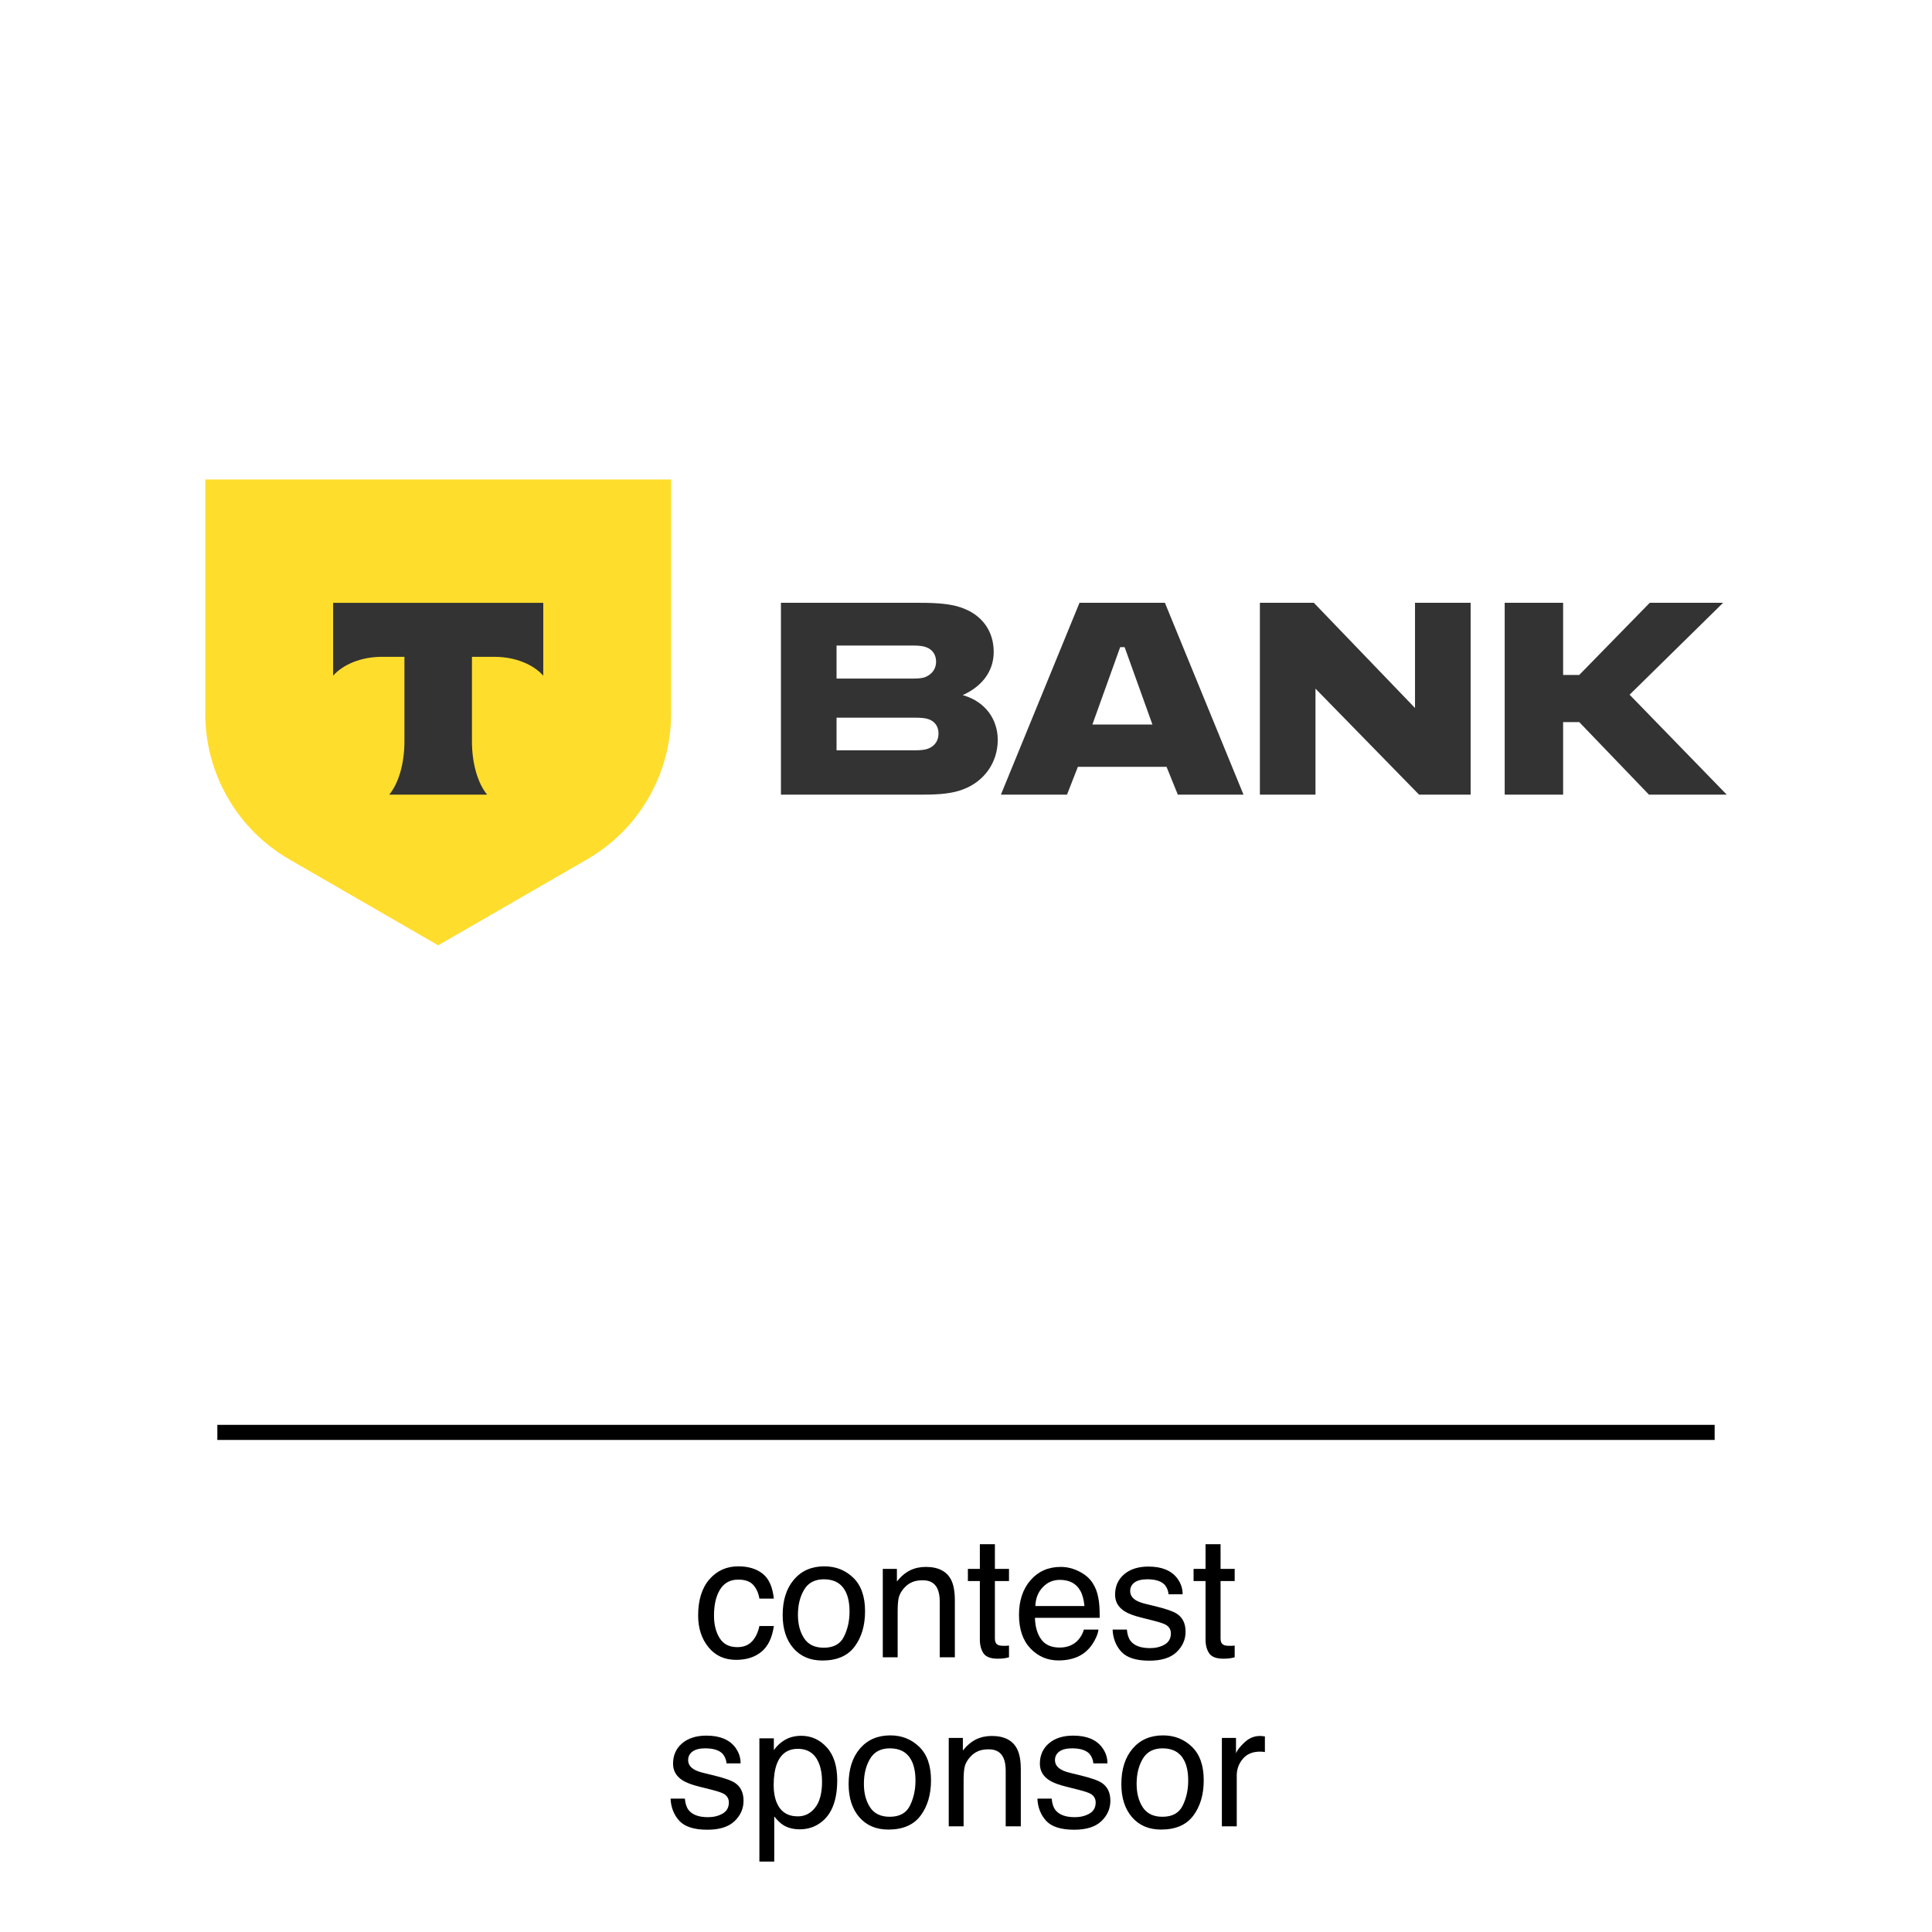 <svg width="160" height="160" viewBox="0 0 160 160" fill="none" xmlns="http://www.w3.org/2000/svg">
<path d="M17 39.711H55.578V59.113C55.578 64.087 52.925 68.683 48.618 71.17L36.289 78.289L23.961 71.17C19.653 68.683 17 64.087 17 59.113V39.711Z" fill="#FFDD2D"/>
<path fill-rule="evenodd" clip-rule="evenodd" d="M27.588 49.923V55.957C28.413 55.025 29.913 54.395 31.629 54.395H33.493V61.41C33.493 63.276 32.986 64.909 32.234 65.808H40.343C39.592 64.909 39.086 63.277 39.086 61.413V54.395H40.95C42.666 54.395 44.166 55.025 44.991 55.957V49.923H27.588Z" fill="#333333"/>
<path d="M79.725 57.565C81.727 58.133 82.629 59.701 82.629 61.269C82.629 63.138 81.527 64.706 79.758 65.374C78.891 65.707 77.856 65.808 76.455 65.808H64.674V49.922H76.222C77.689 49.922 78.724 50.023 79.524 50.289C81.36 50.891 82.295 52.292 82.295 53.994C82.295 55.729 81.16 56.93 79.725 57.565ZM75.587 56.197C76.054 56.197 76.421 56.163 76.655 56.063C77.255 55.796 77.523 55.328 77.523 54.794C77.523 54.261 77.255 53.793 76.688 53.593C76.421 53.493 76.054 53.46 75.587 53.46H69.28V56.197H75.587ZM75.754 62.137C76.222 62.137 76.588 62.104 76.855 62.004C77.455 61.77 77.723 61.303 77.723 60.736C77.723 60.201 77.455 59.767 76.921 59.568C76.655 59.467 76.288 59.434 75.754 59.434H69.28V62.137H75.754Z" fill="#333333"/>
<path d="M89.266 63.505L88.365 65.808H82.891L89.399 49.922H96.473L102.981 65.808H97.541L96.608 63.505H89.266ZM90.467 60.001H95.439L93.136 53.593H92.769L90.467 60.001Z" fill="#333333"/>
<path d="M108.809 49.922L117.185 58.633V49.922H121.791V65.808H117.519L108.943 57.031V65.808H104.338V49.922H108.809Z" fill="#333333"/>
<path d="M129.451 59.801V65.808H124.612V49.922H129.451V55.896H130.786L136.625 49.922H142.7L134.957 57.532L143 65.808H136.558L130.786 59.801H129.451Z" fill="#333333"/>
<path d="M142 118H18V119.25H142V118Z" fill="black"/>
<path d="M64.086 132.39H62.89C62.817 131.938 62.65 131.565 62.391 131.269C62.131 130.968 61.714 130.817 61.14 130.817C60.356 130.817 59.795 131.2 59.458 131.966C59.239 132.463 59.13 133.076 59.13 133.805C59.13 134.538 59.285 135.156 59.595 135.657C59.905 136.159 60.392 136.409 61.058 136.409C61.568 136.409 61.971 136.254 62.268 135.944C62.568 135.63 62.776 135.201 62.89 134.659H64.086C63.949 135.63 63.607 136.341 63.06 136.792C62.514 137.239 61.814 137.462 60.962 137.462C60.005 137.462 59.242 137.113 58.672 136.416C58.102 135.714 57.817 134.839 57.817 133.791C57.817 132.506 58.13 131.506 58.754 130.79C59.378 130.075 60.173 129.717 61.14 129.717C61.965 129.717 62.634 129.917 63.149 130.318C63.669 130.719 63.981 131.41 64.086 132.39ZM70.355 133.47C70.355 132.786 70.245 132.23 70.026 131.802C69.68 131.127 69.083 130.79 68.235 130.79C67.483 130.79 66.936 131.077 66.595 131.651C66.253 132.226 66.082 132.918 66.082 133.729C66.082 134.509 66.253 135.158 66.595 135.678C66.936 136.197 67.479 136.457 68.222 136.457C69.037 136.457 69.596 136.149 69.897 135.534C70.202 134.914 70.355 134.226 70.355 133.47ZM71.64 133.436C71.64 134.616 71.353 135.591 70.778 136.361C70.204 137.132 69.313 137.517 68.106 137.517C67.098 137.517 66.299 137.177 65.706 136.498C65.114 135.814 64.817 134.898 64.817 133.75C64.817 132.52 65.13 131.54 65.754 130.811C66.378 130.081 67.217 129.717 68.269 129.717C69.213 129.717 70.01 130.031 70.662 130.66C71.314 131.289 71.64 132.214 71.64 133.436ZM73.109 129.929H74.278V130.968C74.625 130.539 74.992 130.232 75.379 130.045C75.766 129.858 76.197 129.765 76.671 129.765C77.71 129.765 78.412 130.127 78.776 130.852C78.977 131.248 79.077 131.815 79.077 132.554V137.25H77.826V132.636C77.826 132.189 77.76 131.829 77.628 131.556C77.409 131.1 77.013 130.872 76.439 130.872C76.147 130.872 75.908 130.902 75.721 130.961C75.383 131.061 75.087 131.262 74.832 131.562C74.627 131.804 74.493 132.055 74.429 132.314C74.37 132.57 74.34 132.937 74.34 133.415V137.25H73.109V129.929ZM81.148 127.885H82.393V129.929H83.561V130.934H82.393V135.712C82.393 135.967 82.479 136.138 82.652 136.225C82.748 136.275 82.908 136.3 83.131 136.3C83.19 136.3 83.254 136.3 83.322 136.3C83.391 136.295 83.47 136.288 83.561 136.279V137.25C83.42 137.291 83.272 137.321 83.117 137.339C82.967 137.357 82.803 137.366 82.625 137.366C82.051 137.366 81.661 137.22 81.456 136.929C81.251 136.632 81.148 136.25 81.148 135.78V130.934H80.157V129.929H81.148V127.885ZM90.473 131.077C90.719 131.446 90.883 131.877 90.965 132.369C91.038 132.706 91.074 133.244 91.074 133.982H85.708C85.731 134.725 85.906 135.322 86.234 135.773C86.562 136.22 87.071 136.443 87.759 136.443C88.401 136.443 88.914 136.231 89.297 135.808C89.516 135.562 89.671 135.277 89.762 134.953H90.972C90.94 135.222 90.833 135.523 90.65 135.855C90.473 136.184 90.272 136.452 90.049 136.662C89.675 137.027 89.213 137.273 88.661 137.4C88.365 137.473 88.03 137.51 87.656 137.51C86.745 137.51 85.972 137.179 85.339 136.519C84.705 135.853 84.389 134.924 84.389 133.729C84.389 132.554 84.708 131.599 85.346 130.865C85.984 130.132 86.818 129.765 87.848 129.765C88.367 129.765 88.871 129.888 89.358 130.134C89.846 130.375 90.217 130.69 90.473 131.077ZM89.81 133.005C89.759 132.472 89.643 132.046 89.461 131.727C89.124 131.134 88.561 130.838 87.772 130.838C87.207 130.838 86.733 131.043 86.351 131.453C85.968 131.859 85.765 132.376 85.742 133.005H89.81ZM93.323 134.953C93.36 135.363 93.462 135.678 93.631 135.896C93.941 136.293 94.478 136.491 95.244 136.491C95.7 136.491 96.101 136.393 96.447 136.197C96.794 135.997 96.967 135.689 96.967 135.274C96.967 134.96 96.828 134.721 96.55 134.557C96.372 134.456 96.021 134.34 95.497 134.208L94.519 133.962C93.895 133.807 93.435 133.634 93.139 133.442C92.61 133.11 92.346 132.649 92.346 132.062C92.346 131.369 92.594 130.808 93.091 130.38C93.592 129.951 94.264 129.737 95.107 129.737C96.21 129.737 97.005 130.061 97.493 130.708C97.799 131.118 97.947 131.56 97.938 132.034H96.775C96.753 131.756 96.655 131.503 96.481 131.275C96.199 130.952 95.709 130.79 95.012 130.79C94.547 130.79 94.194 130.879 93.952 131.057C93.715 131.234 93.597 131.469 93.597 131.761C93.597 132.08 93.754 132.335 94.068 132.526C94.251 132.64 94.519 132.741 94.875 132.827L95.689 133.025C96.573 133.24 97.165 133.447 97.466 133.647C97.944 133.962 98.184 134.456 98.184 135.131C98.184 135.783 97.935 136.345 97.439 136.819C96.946 137.293 96.194 137.53 95.183 137.53C94.093 137.53 93.321 137.284 92.865 136.792C92.414 136.295 92.172 135.682 92.141 134.953H93.323ZM99.838 127.885H101.082V129.929H102.251V130.934H101.082V135.712C101.082 135.967 101.169 136.138 101.342 136.225C101.438 136.275 101.597 136.3 101.82 136.3C101.88 136.3 101.943 136.3 102.012 136.3C102.08 136.295 102.16 136.288 102.251 136.279V137.25C102.11 137.291 101.962 137.321 101.807 137.339C101.656 137.357 101.492 137.366 101.314 137.366C100.74 137.366 100.351 137.22 100.146 136.929C99.94 136.632 99.838 136.25 99.838 135.78V130.934H98.847V129.929H99.838V127.885ZM56.717 148.953C56.753 149.363 56.856 149.678 57.024 149.896C57.334 150.293 57.872 150.491 58.638 150.491C59.093 150.491 59.495 150.393 59.841 150.197C60.187 149.997 60.36 149.689 60.36 149.274C60.36 148.96 60.221 148.721 59.943 148.557C59.766 148.456 59.415 148.34 58.891 148.208L57.913 147.962C57.289 147.807 56.828 147.634 56.532 147.442C56.004 147.11 55.739 146.649 55.739 146.062C55.739 145.369 55.988 144.808 56.484 144.38C56.986 143.951 57.658 143.737 58.501 143.737C59.604 143.737 60.399 144.061 60.887 144.708C61.192 145.118 61.34 145.56 61.331 146.034H60.169C60.146 145.756 60.048 145.503 59.875 145.275C59.592 144.952 59.102 144.79 58.405 144.79C57.94 144.79 57.587 144.879 57.346 145.057C57.109 145.234 56.99 145.469 56.99 145.761C56.99 146.08 57.148 146.335 57.462 146.526C57.644 146.64 57.913 146.741 58.269 146.827L59.082 147.025C59.966 147.24 60.559 147.447 60.859 147.647C61.338 147.962 61.577 148.456 61.577 149.131C61.577 149.783 61.329 150.345 60.832 150.819C60.34 151.293 59.588 151.53 58.576 151.53C57.487 151.53 56.715 151.284 56.259 150.792C55.808 150.295 55.566 149.682 55.534 148.953H56.717ZM68.078 147.545C68.078 146.962 67.994 146.46 67.825 146.041C67.506 145.234 66.923 144.831 66.075 144.831C65.223 144.831 64.64 145.257 64.325 146.109C64.157 146.565 64.072 147.144 64.072 147.846C64.072 148.411 64.157 148.892 64.325 149.288C64.644 150.045 65.228 150.423 66.075 150.423C66.649 150.423 67.126 150.184 67.504 149.705C67.887 149.222 68.078 148.502 68.078 147.545ZM62.89 143.963H64.086V144.934C64.332 144.601 64.601 144.343 64.893 144.161C65.307 143.888 65.795 143.751 66.356 143.751C67.185 143.751 67.889 144.07 68.468 144.708C69.046 145.341 69.336 146.248 69.336 147.429C69.336 149.024 68.919 150.163 68.085 150.847C67.556 151.28 66.941 151.496 66.239 151.496C65.688 151.496 65.225 151.375 64.852 151.134C64.633 150.997 64.389 150.762 64.12 150.43V154.169H62.89V143.963ZM75.816 147.47C75.816 146.786 75.707 146.23 75.488 145.802C75.142 145.127 74.545 144.79 73.697 144.79C72.945 144.79 72.398 145.077 72.057 145.651C71.715 146.226 71.544 146.918 71.544 147.729C71.544 148.509 71.715 149.158 72.057 149.678C72.398 150.197 72.941 150.457 73.684 150.457C74.499 150.457 75.058 150.149 75.358 149.534C75.664 148.914 75.816 148.226 75.816 147.47ZM77.102 147.436C77.102 148.616 76.814 149.591 76.24 150.361C75.666 151.132 74.775 151.517 73.567 151.517C72.56 151.517 71.76 151.177 71.168 150.498C70.576 149.814 70.279 148.898 70.279 147.75C70.279 146.52 70.591 145.54 71.216 144.811C71.84 144.081 72.679 143.717 73.731 143.717C74.675 143.717 75.472 144.031 76.124 144.66C76.776 145.289 77.102 146.214 77.102 147.436ZM78.571 143.929H79.74V144.968C80.087 144.539 80.454 144.232 80.841 144.045C81.228 143.858 81.659 143.765 82.133 143.765C83.172 143.765 83.874 144.127 84.238 144.852C84.439 145.248 84.539 145.815 84.539 146.554V151.25H83.288V146.636C83.288 146.189 83.222 145.829 83.09 145.556C82.871 145.1 82.475 144.872 81.9 144.872C81.609 144.872 81.37 144.902 81.183 144.961C80.845 145.061 80.549 145.262 80.294 145.562C80.089 145.804 79.954 146.055 79.891 146.314C79.831 146.57 79.802 146.937 79.802 147.415V151.25H78.571V143.929ZM87.096 148.953C87.132 149.363 87.235 149.678 87.403 149.896C87.713 150.293 88.251 150.491 89.017 150.491C89.472 150.491 89.873 150.393 90.22 150.197C90.566 149.997 90.739 149.689 90.739 149.274C90.739 148.96 90.6 148.721 90.322 148.557C90.144 148.456 89.794 148.34 89.269 148.208L88.292 147.962C87.668 147.807 87.207 147.634 86.911 147.442C86.382 147.11 86.118 146.649 86.118 146.062C86.118 145.369 86.367 144.808 86.863 144.38C87.365 143.951 88.037 143.737 88.88 143.737C89.983 143.737 90.778 144.061 91.266 144.708C91.571 145.118 91.719 145.56 91.71 146.034H90.548C90.525 145.756 90.427 145.503 90.254 145.275C89.971 144.952 89.481 144.79 88.784 144.79C88.319 144.79 87.966 144.879 87.725 145.057C87.488 145.234 87.369 145.469 87.369 145.761C87.369 146.08 87.526 146.335 87.841 146.526C88.023 146.64 88.292 146.741 88.647 146.827L89.461 147.025C90.345 147.24 90.938 147.447 91.238 147.647C91.717 147.962 91.956 148.456 91.956 149.131C91.956 149.783 91.708 150.345 91.211 150.819C90.719 151.293 89.967 151.53 88.955 151.53C87.866 151.53 87.093 151.284 86.638 150.792C86.186 150.295 85.945 149.682 85.913 148.953H87.096ZM98.402 147.47C98.402 146.786 98.293 146.23 98.074 145.802C97.728 145.127 97.131 144.79 96.283 144.79C95.531 144.79 94.984 145.077 94.643 145.651C94.301 146.226 94.13 146.918 94.13 147.729C94.13 148.509 94.301 149.158 94.643 149.678C94.984 150.197 95.527 150.457 96.269 150.457C97.085 150.457 97.644 150.149 97.944 149.534C98.25 148.914 98.402 148.226 98.402 147.47ZM99.688 147.436C99.688 148.616 99.4 149.591 98.826 150.361C98.252 151.132 97.361 151.517 96.153 151.517C95.146 151.517 94.346 151.177 93.754 150.498C93.162 149.814 92.865 148.898 92.865 147.75C92.865 146.52 93.177 145.54 93.802 144.811C94.426 144.081 95.265 143.717 96.317 143.717C97.261 143.717 98.058 144.031 98.71 144.66C99.362 145.289 99.688 146.214 99.688 147.436ZM101.191 143.929H102.36V145.193C102.456 144.947 102.691 144.649 103.064 144.298C103.438 143.942 103.869 143.765 104.356 143.765C104.379 143.765 104.418 143.767 104.473 143.771C104.527 143.776 104.621 143.785 104.753 143.799V145.098C104.68 145.084 104.612 145.075 104.548 145.07C104.489 145.066 104.423 145.063 104.35 145.063C103.73 145.063 103.254 145.264 102.921 145.665C102.588 146.062 102.422 146.52 102.422 147.039V151.25H101.191V143.929Z" fill="black"/>
</svg>
